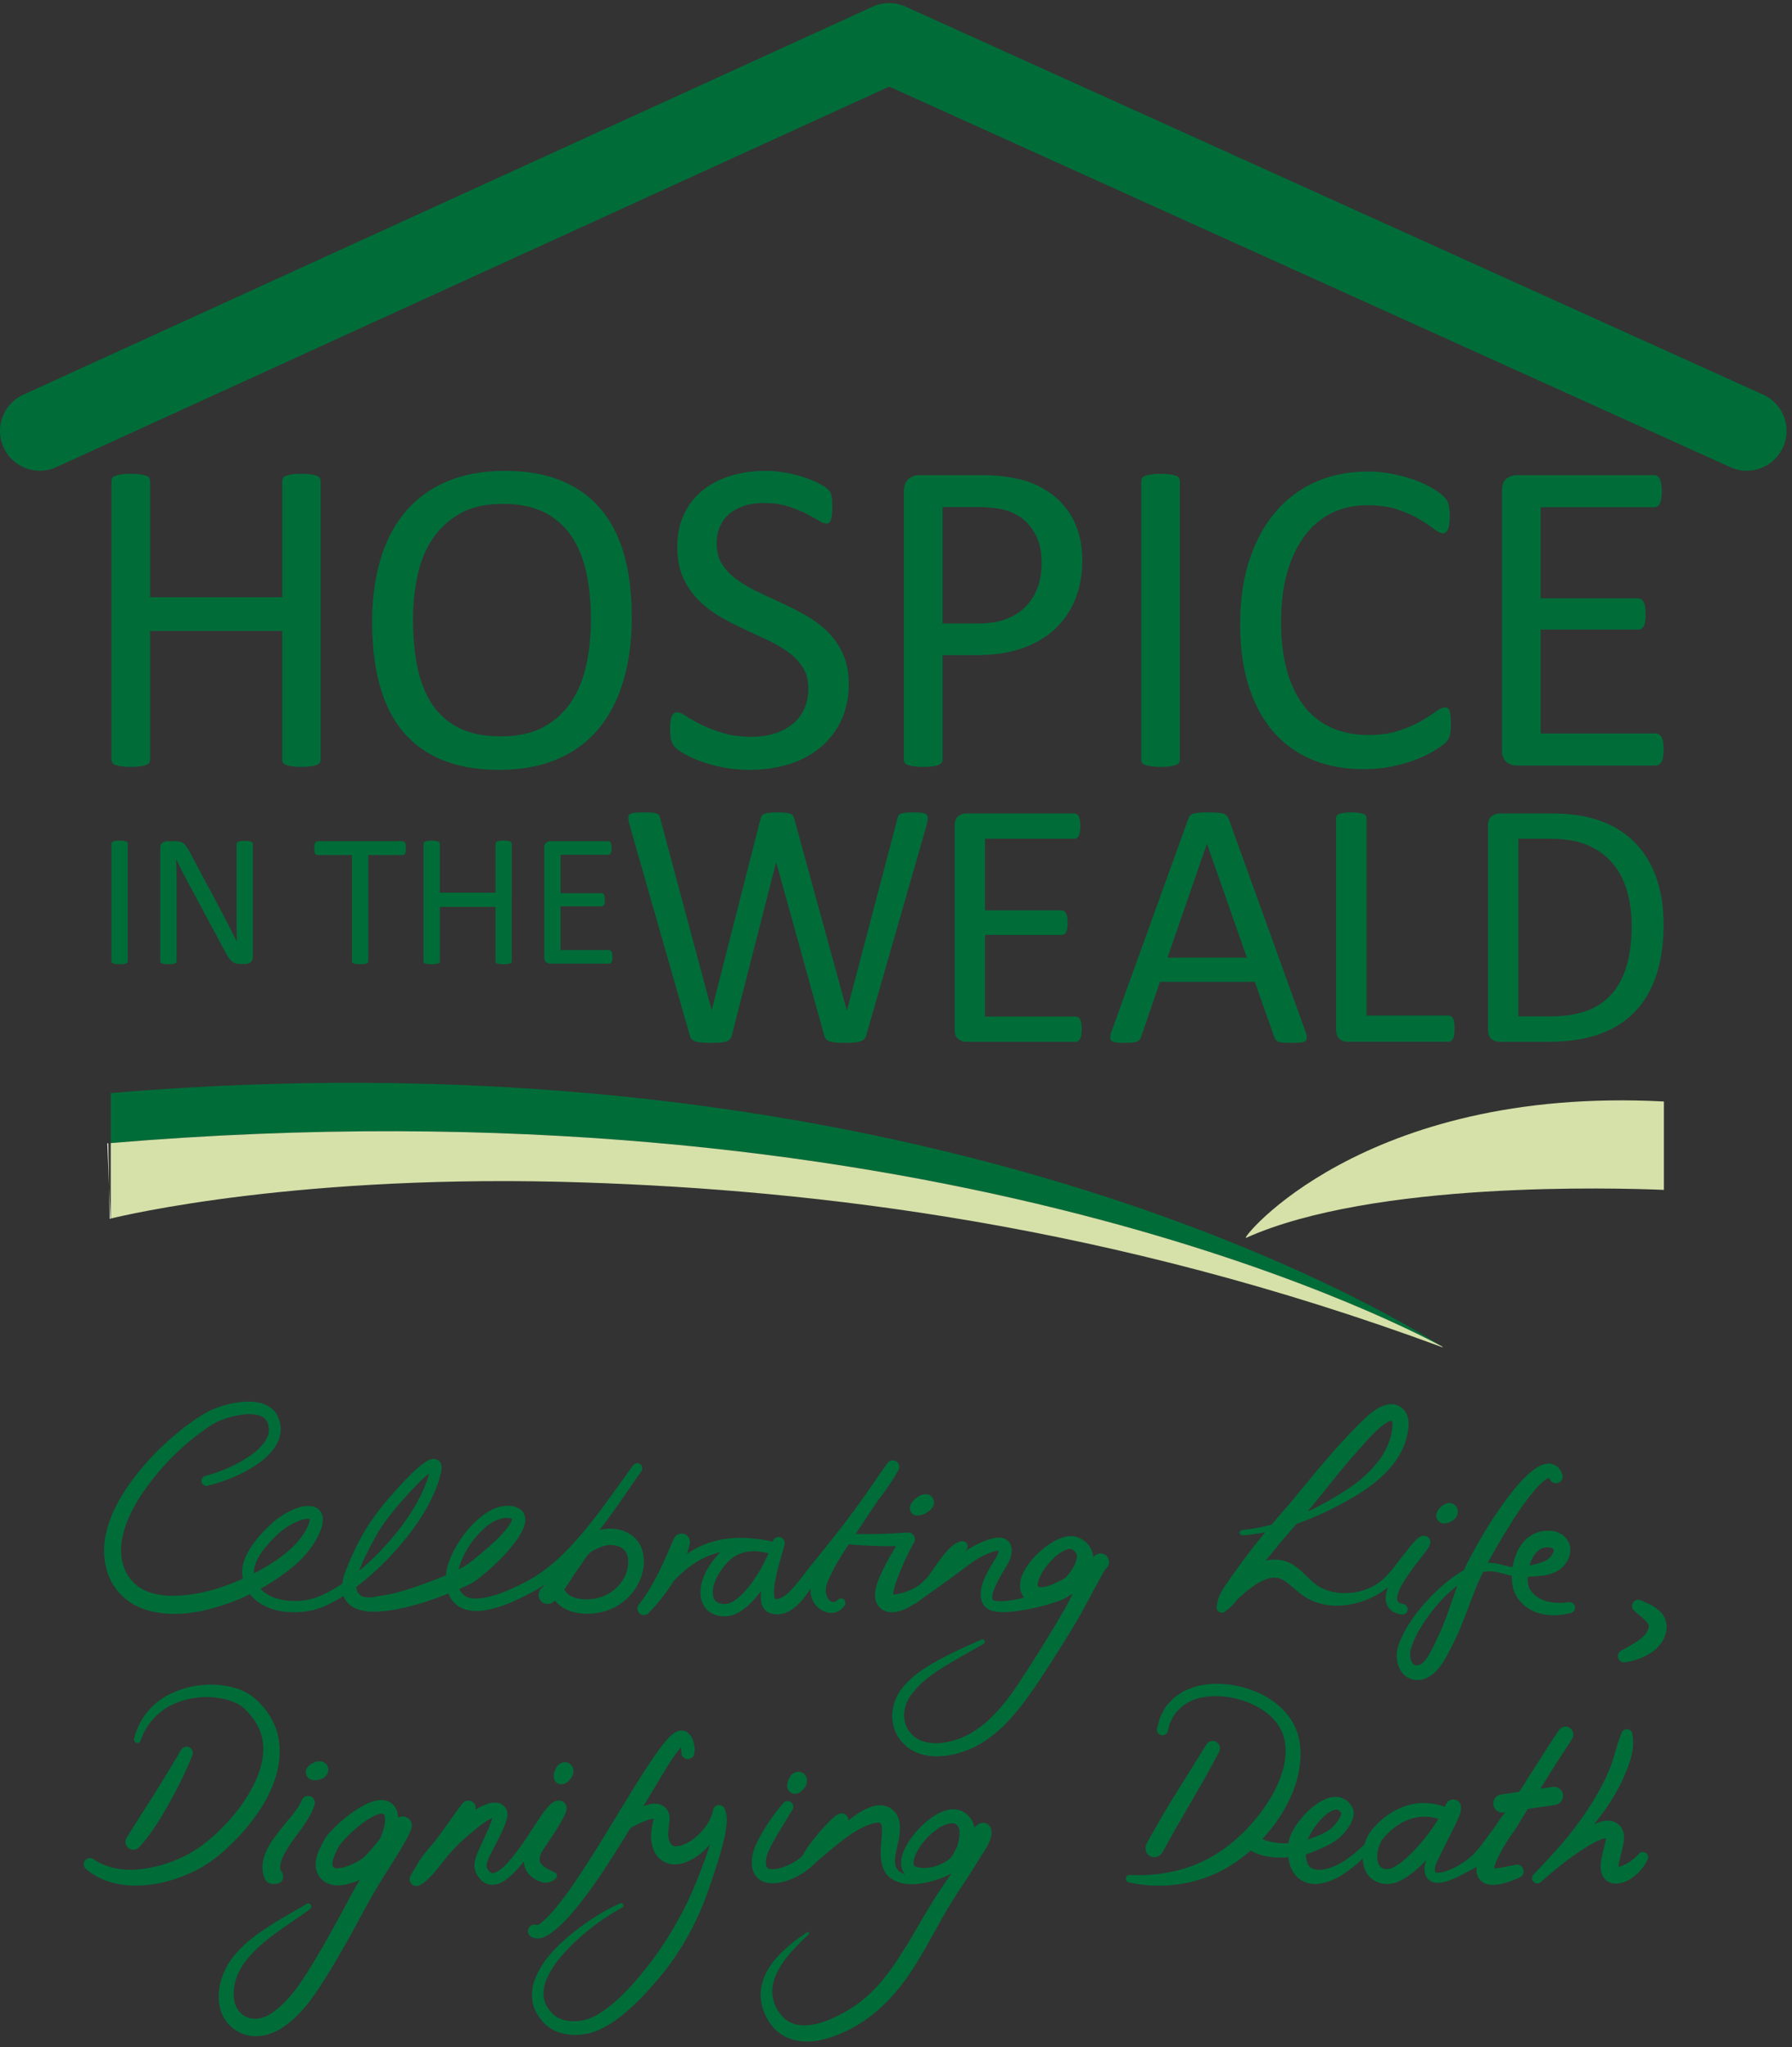 <svg xmlns="http://www.w3.org/2000/svg" xmlns:xlink="http://www.w3.org/1999/xlink" viewBox="0 0 183 209">
    <rect x="0" y="0" width="183" height="209" fill="#333333" stroke="none"/>
    <g transform="translate(-850 -140)">
        <path fill="#006d39" id="kgsea" d="M870.965 290.685c1.677-.448 3.37-1.186 4.758-2.194.684-.507 1.296-1.12 1.582-1.8.316-.64.125-1.478-.273-1.874-.451-.402-1.298-.498-2.117-.414a9.085 9.085 0 0 0-2.457.64c-.742.304-1.465.836-2.177 1.357a26.71 26.71 0 0 0-2.034 1.72 25.87 25.87 0 0 0-3.492 4.011c-1 1.443-1.842 3.011-2.215 4.63-.38 1.607-.17 3.26.785 4.46.921 1.196 2.541 1.688 4.205 1.703 3.374-.001 6.85-1.31 9.848-3.091 1.477-.925 2.922-2.015 3.739-3.427.111-.182.217-.363.29-.542.098-.184.153-.353.191-.511.037-.093.018-.137.028-.194.019-.076-.008-.079 0-.084.02-.037-.006.04.035.012-.036.016-.001-.015-.068-.016-.203-.04-.622.019-.99.166a5.96 5.96 0 0 0-1.112.543c-.365.212-.69.474-1.006.745-.33.301-.642.612-.938.933-.585.642-1.111 1.34-1.413 2.077-.148.366-.23.738-.212 1.086.013.167.047.344.11.533.037.19.131.354.21.524.331.676 1.002 1.14 1.753 1.43 1.535.533 3.407.453 4.91-.263 1.58-.727 3.037-1.807 4.376-2.99a27.626 27.626 0 0 0 3.648-3.941c1.082-1.422 2.018-2.968 2.62-4.602.174-.4.25-.831.366-1.231.02-.09.028-.17.03-.222.016-.039-.072-.01.175.195.263.095.201.027.172.061a1.432 1.432 0 0 0-.205.114c-.648.448-1.302 1.122-1.914 1.761-1.229 1.317-2.422 2.69-3.396 4.165-1.499 2.642-4.554 7.89-.02 6.782 1.686-.21 3.394-.814 5.064-1.422a37.775 37.775 0 0 0 2.471-1.028c.383-.176.845-.4 1.107-.556a12.83 12.83 0 0 0 1.022-.744c1.332-1.108 2.817-2.297 3.67-3.61.092-.156.158-.31.189-.414.011-.111.022-.053.039-.058-.001-.018-.117-.086-.281-.115-.161-.01-.329-.04-.504-.016-.706.08-1.47.499-2.094 1.069-1.254 1.133-2.27 2.718-2.644 4.319-.084.405-.11.752-.037 1.159.02.199.039.4.117.558.059.172.105.352.218.467.337.54 1.033.733 1.854.64 1.634-.162 3.306-.94 4.889-1.764 1.532-.819 2.91-1.961 4.148-3.25 2.493-2.58 4.509-5.63 6.687-8.584a.512.512 0 0 1 .83.599c-2.088 2.976-4.077 6.1-6.662 8.806-1.282 1.356-2.735 2.597-4.427 3.52-1.64.855-3.339 1.725-5.364 1.946-.254.021-.524.003-.784.002-.271-.045-.546-.077-.816-.168-.267-.125-.555-.2-.78-.418l-.346-.294c-.09-.117-.17-.241-.252-.364-.188-.244-.263-.508-.347-.772-.105-.265-.128-.522-.15-.778-.082-.498-.036-1.076.082-1.562.237-.992.686-1.853 1.198-2.666.518-.809 1.115-1.568 1.843-2.225.732-.634 1.568-1.262 2.686-1.45.568-.033 1.117-.135 1.826.394.368.302.475.864.418 1.2a3.045 3.045 0 0 1-.271.873c-.482.967-1.107 1.68-1.74 2.397a20.566 20.566 0 0 1-2.051 1.959c-.371.308-.716.599-1.168.906-.526.31-.9.461-1.348.667-.862.38-1.729.723-2.61 1.04-1.765.624-3.575 1.136-5.532 1.313-.49.042-1.001.036-1.53-.024-.52-.07-1.11-.217-1.64-.637-.551-.42-.815-1.17-.795-1.743a4.66 4.66 0 0 1 .299-1.577c.686-1.783 1.473-3.449 2.526-5.043 1.055-1.574 2.281-2.962 3.552-4.31.659-.67 1.277-1.332 2.137-1.925.115-.074.239-.146.397-.213.177-.038.356-.201.834.003.096.06.188.146.257.237.044.073.08.15.107.23.041.14.044.24.05.34a2.41 2.41 0 0 1-.054.458c-.136.478-.232.953-.42 1.395-.677 1.795-1.675 3.405-2.812 4.884a30.681 30.681 0 0 1-3.805 4.087c-1.392 1.24-2.893 2.38-4.636 3.197-.878.435-1.879.66-2.848.712-.975.05-1.975-.032-2.932-.385-.94-.348-1.893-.983-2.391-1.963-.12-.243-.245-.483-.304-.743a3.233 3.233 0 0 1-.162-.808c-.032-.57.096-1.11.285-1.59.39-.964.994-1.743 1.63-2.454.321-.354.658-.687.998-1.01a8.15 8.15 0 0 1 1.174-.912c.413-.273.858-.5 1.334-.686.479-.178.984-.348 1.69-.252.163.01.391.13.569.22.167.157.389.349.434.554.084.21.132.427.113.583-.003.17-.004.36-.047.484-.063.29-.145.555-.251.782a5.13 5.13 0 0 1-.328.682c-.974 1.81-2.53 3.043-4.082 4.109-1.585 1.049-3.28 1.923-5.081 2.542-1.798.61-3.69 1.084-5.684 1.024-.99-.027-2.01-.179-2.991-.558a5.914 5.914 0 0 1-2.565-1.879c-1.35-1.706-1.555-4.047-1.06-5.96.472-1.952 1.463-3.637 2.573-5.167a27.38 27.38 0 0 1 3.802-4.163c.705-.619 1.427-1.22 2.195-1.77.773-.534 1.547-1.09 2.507-1.467a10.434 10.434 0 0 1 2.85-.679c.967-.055 2.117-.039 3.077.797.457.44.67 1.04.753 1.58.052.276.012.571.005.853-.076.267-.117.56-.24.8-.456 1.006-1.23 1.692-2.008 2.257-1.599 1.103-3.337 1.814-5.194 2.278a.512.512 0 0 1-.256-.991z"/>
        <path fill="#006d39" id="kgseb" d="M976.853 296.202c4.043-.38 7.84-2.197 11.162-4.44 1.617-1.155 3.06-2.616 3.746-4.323.183-.42.298-.858.378-1.297.072-.44.093-.935.007-1.036-.024-.056-.08-.082-.04-.056.029.004-.055-.005-.197.048-.293.11-.677.383-1.023.683-.718.614-1.343 1.358-2.057 2.145a57.607 57.607 0 0 0-1.978 2.301c-1.287 1.576-2.546 3.206-3.923 4.77a86.16 86.16 0 0 0-3.935 4.676c-.623.8-1.23 1.612-1.816 2.438-.609.813-1.046 1.722-1.985 2.328l-.888-.612c.758-1.233 1.637-2.434 2.873-3.4.614-.483 1.339-.906 2.216-1.108.857-.223 1.976-.037 2.704.472.748.48 1.226 1.044 1.707 1.481.472.454.908.769 1.487 1.002 1.128.456 2.512.498 3.777.133.629-.191 1.246-.458 1.767-.848.512-.375.979-.881 1.416-1.426l1.302-1.668c.22-.282.44-.565.68-.847.123-.14.249-.279.398-.424.074-.07.16-.147.272-.228.069-.044.136-.092.28-.14.081-.022.202-.055.367-.02a.72.72 0 0 1 .283.134c.08.064.15.16.188.256.032.083.035.122.044.188-.01.374-.079.355-.104.454l-.091.162-.168.251-.324.445-.652.836a23.338 23.338 0 0 0-1.209 1.677c-.358.563-.695 1.17-.812 1.71-.054.272-.039.467.031.564.062.108.279.227.56.283l.011.002a.539.539 0 0 1-.195 1.061c-.402-.069-.905-.2-1.281-.666-.368-.481-.365-1.06-.28-1.47.182-.85.568-1.494.95-2.128.39-.625.818-1.21 1.25-1.78l.647-.843.314-.404.133-.187.041-.067c.013.02-.012-.08-.022.205a.524.524 0 0 0 .039.155.545.545 0 0 0 .168.23c.079.063.14.09.222.108.124.026.197.003.239-.008.058-.02.05-.022.044-.019a1.184 1.184 0 0 0-.138.11 5.969 5.969 0 0 0-.339.338l-.702.763-1.412 1.597c-.49.518-.953 1.098-1.591 1.555a8.204 8.204 0 0 1-2.001 1.066c-1.411.513-2.995.754-4.57.329a5.717 5.717 0 0 1-2.155-1.117c-.6-.472-1.086-.968-1.545-1.236-.457-.277-.836-.352-1.36-.25-.516.077-1.058.362-1.589.699-1.055.707-2.044 1.676-3.013 2.675a.531.531 0 0 1-.91-.428l.021-.183c.14-1.142.843-1.943 1.416-2.81a68.673 68.673 0 0 1 1.845-2.518c1.254-1.644 2.616-3.261 3.962-4.786 2.61-3.1 5.127-6.382 8.276-9.304.44-.354.893-.71 1.566-.96.336-.11.79-.218 1.31-.044.53.193.854.574 1.033.987.32.87.116 1.444.039 2.002-.129.565-.3 1.121-.559 1.63-1.026 2.07-2.805 3.439-4.569 4.556-3.576 2.143-7.507 3.798-11.694 4.126a.277.277 0 0 1-.297-.253.278.278 0 0 1 .253-.297z"/>
        <path fill="#006d39" id="kgsec" d="M920.433 297.632c-.653 2.683-2.3 5.04-4.15 7.007l-.05.052a.659.659 0 0 1-.986-.873c.821-.99 1.578-2.055 2.472-3.039.89-.98 1.914-1.89 3.112-2.562a9.37 9.37 0 0 1 3.911-1.175c1.362-.107 2.709.054 4.012.325l-.294 1.205c-.792-.21-1.598-.271-2.338-.12-.735.163-1.391.56-1.918 1.146-.517.578-1.01 1.326-1.247 2.024-.257.71-.226 1.51.139 1.854.181.17.459.267.801.28.36.024.596-.057.935-.238.635-.366 1.224-.987 1.734-1.645 1.007-1.331 1.867-2.9 2.33-4.46l.01-.036a.625.625 0 0 1 1.205.343c-.3 1.101-.607 2.079-.833 3.117-.106.51-.221 1.022-.238 1.517-.003.245.007.487.045.688.023.196.147.35.09.247-.02-.02-.045-.048-.082-.059.025 0 .068.004.098.009.067.019.132-.004.198.006.135-.019.28-.069.45-.15.338-.163.697-.483 1.025-.839.659-.708 1.299-1.634 1.995-2.472 1.361-1.702 2.734-3.373 4.01-5.105 1.306-1.714 2.467-3.502 3.708-5.222l.056-.078a.662.662 0 1 1 1.074.775l-.006.01c-.477.637-.881 1.28-1.302 1.923l-1.282 1.902-2.53 3.806a37.096 37.096 0 0 0-1.187 1.903l-.244.463-.263.526c-.169.334-.32.651-.426.952-.21.616-.171 1.057.031 1.482.253.418.636.626 1.056.211l.012-.012a.454.454 0 0 1 .706.56c-.246.402-.764.797-1.373.786-.597.002-1.106-.29-1.478-.67a2.34 2.34 0 0 1-.638-1.438c-.045-.533.084-1.012.227-1.433.151-.42.34-.79.517-1.136l.256-.498.294-.547c.406-.695.83-1.333 1.26-1.977.857-1.28 1.756-2.52 2.644-3.766l1.333-1.864c.447-.616.914-1.23 1.263-1.88l1.124.707c-1.064 1.932-2.51 3.591-3.874 5.268-1.394 1.658-2.757 3.327-3.965 5.095-.617.873-1.108 1.798-1.856 2.729-.386.446-.811.897-1.43 1.242a2.648 2.648 0 0 1-1.086.318c-.201-.006-.413.008-.606-.058l-.295-.086a1.302 1.302 0 0 1-.424-.27c-.454-.484-.433-.903-.468-1.233-.011-.337.023-.637.066-.928.081-.58.167-1.132.29-1.675.234-1.071.57-2.157.838-3.137l1.215.308c-.55 1.833-1.434 3.413-2.55 4.904-.575.73-1.209 1.442-2.109 1.969a3.28 3.28 0 0 1-.755.315c-.28.086-.591.09-.845.084-.534-.017-1.16-.186-1.625-.635-.458-.455-.65-1.068-.68-1.61a4.08 4.08 0 0 1 .23-1.542c.35-.97.865-1.726 1.516-2.468.652-.732 1.572-1.306 2.57-1.518.999-.203 2.002-.105 2.918.136a.621.621 0 0 1-.284 1.208l-.01-.003c-1.21-.252-2.437-.396-3.64-.304a8.12 8.12 0 0 0-3.41 1.018c-1.047.585-1.971 1.398-2.807 2.314a23.393 23.393 0 0 0-2.314 2.998l-1.036-.821c.787-1.009 1.422-2.116 1.99-3.24.563-1.13 1.038-2.286 1.55-3.45l.004-.007a.855.855 0 0 1 1.614.547z"/>
        <path fill="#006d39" id="kgsed" d="M1008.256 290.99c-.045-.093-.1-.152-.108-.141-.012.011.052.031.026.037-.048.003-.296.122-.502.293-.437.349-.865.84-1.265 1.338-.815 1.003-1.555 2.11-2.257 3.238-1.394 2.265-2.775 4.573-3.683 7.008-.49 1.232-.935 2.524-1.494 3.808-.274.643-.61 1.285-.905 1.87-.311.621-.656 1.265-1.154 1.875a3.83 3.83 0 0 1-.951.85 2.34 2.34 0 0 1-1.435.342c-.54-.036-1.07-.374-1.361-.774-.307-.402-.44-.84-.5-1.266a3.27 3.27 0 0 1 .083-1.277c.12-.377.243-.716.402-1.044.305-.66.67-1.27 1.074-1.846.798-1.158 1.737-2.192 2.765-3.133 1.03-.934 2.151-1.808 3.525-2.322a4.165 4.165 0 0 1 2.213-.235c.733.13 1.363.37 1.979.42.633.072 1.144-.107 1.86-.284.652-.157 1.26-.336 1.601-.637.328-.237.564-.808.488-.884-.013-.051-.047-.116-.161-.176a.566.566 0 0 0-.197-.06c-.117.003-.243-.025-.354-.01-.887-.001-1.556.937-1.797 2.084a5.604 5.604 0 0 0-.126.866c-.024.294-.013.6.024.797.088.45.376.9.798 1.21.832.678 2.12.802 3.36.641h.009a.558.558 0 0 1 .213 1.093 6.67 6.67 0 0 1-2.208.217c-.76-.057-1.559-.268-2.24-.749-.683-.46-1.247-1.181-1.468-2.05a4.624 4.624 0 0 1-.113-1.221c.006-.384.044-.768.119-1.148.17-.754.435-1.52.986-2.195.518-.685 1.428-1.198 2.337-1.237.226-.023.44.006.66.014.256.028.525.103.77.229.488.237.95.734 1.06 1.357.117.614-.097 1.185-.331 1.554a2.91 2.91 0 0 1-.985.962c-.809.443-1.585.466-2.256.527l-1.048.078a6.692 6.692 0 0 1-1.124-.09c-.73-.133-1.376-.389-1.984-.466a3.301 3.301 0 0 0-1.77.239c-2.322 1.001-4.235 3.088-5.62 5.258-.348.549-.652 1.123-.887 1.704a6.47 6.47 0 0 0-.287.863c-.05.236-.052.497-.005.738.044.24.14.464.26.593.122.128.217.179.36.18a.84.84 0 0 0 .495-.162c.172-.118.354-.309.52-.535.335-.46.618-1.026.9-1.62.295-.633.573-1.198.813-1.809.491-1.213.894-2.495 1.368-3.793.462-1.302 1.104-2.602 1.762-3.793.668-1.205 1.355-2.395 2.125-3.54.772-1.143 1.577-2.266 2.51-3.333.48-.526.977-1.04 1.629-1.499.341-.214.695-.47 1.33-.516.314-.022.72.116.965.349.252.23.366.477.452.695a.681.681 0 0 1-1.245.556z"/>
        <path fill="#006d39" id="kgsee" d="M935.94 296.45c1.04.184 2.21.182 3.34.168 1.14-.02 2.29-.076 3.424-.157a.68.68 0 0 1 .642 1.006l-.017.031a26.523 26.523 0 0 0-1.733 3.79 9.462 9.462 0 0 0-.289.932c-.082.276-.129.62-.109.672-.007-.03.001-.037-.056-.096-.055-.051-.091-.033-.033-.024.115.025.4.007.685-.054a6.306 6.306 0 0 0 1.799-.71c.282-.172.555-.368.775-.573.193-.17.392-.458.599-.742.41-.575.807-1.185 1.266-1.769.23-.294.468-.586.755-.865.298-.266.606-.572 1.186-.702a.526.526 0 0 1 .55.81l-.014.02c-1.46 2.14-3.46 3.658-5.093 5.414l-.712-.799c1.549-1.217 3.071-2.469 4.65-3.648.409-.307.744-.579 1.213-.913.458-.296.907-.535 1.389-.754.489-.211.973-.417 1.617-.491.303-.013.794-.065 1.254.412.389.518.292.968.251 1.267-.03.16-.07.305-.116.442a2.417 2.417 0 0 1-.199.45c-.13.243-.257.45-.385.66-.252.418-.493.826-.697 1.237-.2.412-.385.82-.495 1.19-.123.357-.06.709.08.72.247.116.74.123 1.18.084.454-.041.92-.118 1.383-.221.924-.22 1.845-.512 2.73-.855.434-.17.892-.362 1.233-.562.09-.058.091-.062.185-.136l.24-.212c.16-.15.316-.31.465-.476.594-.637 1.071-1.492 1.09-2 .018-.229-.016-.42-.281-.67-.175-.14-.183-.163-.322-.19a1.084 1.084 0 0 0-.472.076c-.735.263-1.443.935-1.983 1.626-.274.35-.512.727-.693 1.1-.172.364-.29.771-.257.943.02.096-.003.027.025.067.037.03.065.058.172.08.21.047.612-.017.998-.148 1.61-.583 3.215-1.78 4.608-3.02l1.13 1.32c.095-.09-.01.014-.041.074l-.157.248-.321.571-.664 1.223-1.323 2.444c-.949 1.652-1.92 3.183-2.917 4.765-1.007 1.566-2.006 3.12-3.167 4.629-1.165 1.491-2.523 2.936-4.252 3.93-.856.5-1.805.864-2.78 1.069-.976.2-2.017.263-3.051-.006-1.036-.25-2.012-.948-2.56-1.896-.56-.955-.672-2.11-.405-3.136.128-.515.35-1.004.648-1.441.301-.423.615-.79.98-1.127.713-.68 1.519-1.218 2.332-1.693 1.637-.942 3.321-1.7 5.017-2.444.12-.053.26.001.313.122a.24.24 0 0 1-.098.302c-1.595.936-3.235 1.8-4.745 2.797-.75.503-1.456 1.051-2.042 1.686-.593.651-1.092 1.31-1.25 2.08-.18.766-.07 1.579.322 2.217a2.842 2.842 0 0 0 1.808 1.266c1.548.343 3.354-.157 4.788-1.023 2.958-1.814 4.778-5.14 6.77-8.198.955-1.552 1.944-3.153 2.82-4.713l1.29-2.443.645-1.219.352-.64a6 6 0 0 1 .209-.338c.098-.13.124-.22.395-.464a.867.867 0 1 1 1.156 1.294l-.028.025c-1.534 1.367-3.11 2.639-5.204 3.44-.54.173-1.13.35-1.902.228a2.072 2.072 0 0 1-1.124-.575c-.328-.304-.546-.86-.544-1.255-.004-.822.286-1.358.573-1.856a7.584 7.584 0 0 1 1.02-1.298c.77-.76 1.593-1.436 2.723-1.847.29-.087.61-.161.978-.143.357-.009.808.192 1.036.333.548.298 1.117 1.016 1.131 1.792.032.755-.257 1.337-.544 1.828a7.59 7.59 0 0 1-1.018 1.307c-.187.195-.38.38-.585.56l-.324.267a2.606 2.606 0 0 1-.43.27c-.534.252-1.006.398-1.501.551-.979.294-1.963.517-2.973.673a13.04 13.04 0 0 1-1.542.167c-.534.001-1.067.033-1.723-.262-.822-.434-.868-1.312-.818-1.872.06-.602.266-1.11.497-1.582.23-.472.488-.914.742-1.342l.364-.612c.06-.11.085-.147.107-.22.034-.097.06-.187.076-.271.051-.173-.018-.267.056-.149.118.097.054.013-.118.04-.34.035-.785.196-1.195.38a9.468 9.468 0 0 0-1.206.652l-1.154.851c-1.568 1.192-3.192 2.31-4.788 3.465l-.014.01a.537.537 0 0 1-.699-.81c1.744-1.782 3.67-3.327 4.974-5.27l.537.829c-.128.022-.393.198-.609.415a7.44 7.44 0 0 0-.648.75c-.41.55-.794 1.137-1.183 1.747-.199.3-.381.622-.701.953-.291.295-.587.534-.89.772-.61.464-1.216.93-1.989 1.261-.389.164-.815.314-1.414.278-.296-.027-.689-.124-1.01-.419a1.69 1.69 0 0 1-.533-1.03c-.06-.662.081-1.028.184-1.435.124-.388.276-.739.432-1.083.642-1.363 1.395-2.586 2.161-3.834l.626 1.036a64.282 64.282 0 0 1-3.503-.006c-1.176-.052-2.329-.075-3.56-.329a.535.535 0 0 1 .2-1.05z"/>
        <path fill="#006d39" id="kgsef" d="M905.271 302.172c.678-.652 1.184-1.395 1.77-2.28.15-.217.303-.44.468-.66l.439-.6c.29-.392.567-.88 1.093-1.352.529-.46 1.097-.69 1.603-.886.54-.214 1.207-.36 1.835-.324.635.03 1.294.184 1.874.569.581.368 1.052.977 1.24 1.639.358 1.312.073 2.532-.51 3.59a5.733 5.733 0 0 1-2.583 2.352c-1.101.494-2.257.623-3.423.465-.582-.09-1.186-.273-1.732-.651a2.82 2.82 0 0 1-1.14-1.636l-.01-.035a.697.697 0 0 1 1.357-.316v.001c.322 1.393 2.84 1.532 4.31.805.78-.372 1.45-1 1.858-1.75.41-.718.544-1.668.335-2.335-.19-.638-.842-1.01-1.628-1.027-.399-.01-.754.07-1.162.238-.443.178-.831.37-1.069.596-.241.215-.495.623-.793 1.064l-.454.65-.41.602c-.527.83-1.162 1.807-1.955 2.593l-.016.016a.928.928 0 0 1-1.306-1.318z"/>
        <path fill="#006d39" id="kgseg" d="M863.701 317.488c.447-1.921 1.833-3.66 3.651-4.526a9.452 9.452 0 0 1 5.86-.818c.987.186 2.044.553 2.867 1.315a7.363 7.363 0 0 1 1.873 2.476c.93 1.96.692 4.253-.02 6.111-.708 1.902-1.862 3.536-3.145 5.005-1.31 1.446-2.734 2.807-4.544 3.78-1.777.916-3.693 1.537-5.708 1.652-1.983.138-4.186-.298-5.775-1.696a.629.629 0 0 1 .773-.987l.007.005c1.379.968 3.138 1.22 4.858 1.024a13.633 13.633 0 0 0 4.97-1.607c1.482-.838 2.853-2.06 4.045-3.39 1.197-1.33 2.195-2.838 2.865-4.428.657-1.585.865-3.333.213-4.827-.312-.748-.812-1.426-1.423-2.025-.53-.555-1.3-.882-2.133-1.084-1.668-.387-3.526-.235-5.117.47-1.595.698-2.895 2.03-3.44 3.743a.351.351 0 0 1-.679-.186z"/>
        <path fill="#006d39" id="kgseh" d="M862.941 327.599l.872-1.386 1.95-3.052c1.4-2.244 2.742-4.526 2.742-4.526a.634.634 0 0 1 .87-.226c.27.159.379.49.27.775 0 0-.243.638-.661 1.566a47.047 47.047 0 0 1-1.692 3.318c-.655 1.185-1.369 2.342-1.982 3.167a13.82 13.82 0 0 1-.773.985l-.307.345a.807.807 0 0 1-1.289-.966z"/>
        <path fill="#006d39" id="kgsei" d="M882.095 324.33c-.258.833-.692 1.447-1.095 2.053-.407.602-.843 1.15-1.226 1.708-.387.552-.733 1.116-.958 1.647-.228.543-.262.993-.108 1.328l-.793-.547c.004-.008-.069-.018-.069.009.004.03.098.052.262.099l.059.016c.494.141.798.622.733 1.116-.023.178-.12.33-.329.451-.21.12-.514.15-.74.13l-.042-.004a.908.908 0 0 1-.751-.542c-.424-.979-.196-2.034.136-2.76.337-.76.793-1.366 1.233-1.947.449-.575.898-1.119 1.332-1.643.426-.524.828-1.066 1.05-1.56l.018-.041a.69.69 0 1 1 1.288.488z"/>
        <path fill="#006d39" id="kgsej" d="M898.416 325.062c-.93 1.048-1.795 2.27-2.725 3.437-.23.292-.48.6-.73.88-.236.268-.462.54-.674.816-.392.557-.88 1.122-.87 1.752l-1.309-.765.001-.002c.387-.654.878-1.285 1.404-1.894.516-.609 1.063-1.25 1.667-1.84a20.08 20.08 0 0 1 1.892-1.638l.995-.729c.362-.252.73-.478 1.144-.68.436-.172.824-.44 1.65-.331.208.042.46.163.636.35.09.095.155.19.211.295.1.202.112.364.114.461-.006.41-.091.6-.158.832-.3.848-.677 1.555-1.048 2.28l-.544 1.064c-.17.34-.313.671-.362.95-.148.417.38 1.025.647.93.442-.038 1.09-.597 1.568-1.147.506-.566.973-1.2 1.428-1.843.46-.642.88-1.318 1.326-1.992.468-.68.836-1.338 1.554-2.05.11-.092.218-.19.439-.288a.965.965 0 0 1 .492-.076c.072.019.048-.018.27.079a.757.757 0 0 1 .342.342.88.88 0 0 1 .084.315 1.39 1.39 0 0 1-.005.148c-.046.3-.103.38-.152.508l-.151.315c-.204.39-.415.74-.63 1.09-.426.696-.887 1.361-1.33 2.025l-.313.477-.023.037c-.01.026.051-.115.024-.048l-.044.124-.07.234c-.083.307-.074.526-.01.652.048.132.204.295.455.466.055.035.155.095.173.113-.008.006-.005.015.005.024.024.027.062.034.1.052l.788.392a.357.357 0 0 1 .111.553 1.447 1.447 0 0 1-1.575.391l-.365-.153c-.438-.218-.941-.594-1.197-1.214-.254-.62-.163-1.248-.028-1.703.033-.12.072-.229.11-.339l.06-.158c-.011.02.073-.166.088-.182l.057-.091.358-.519 1.364-1.951c.22-.324.437-.65.62-.963l.118-.22c.034-.052.058-.16.043-.058a.599.599 0 0 0 .067.315.691.691 0 0 0 .292.292c.202.077.152.046.2.06.129.009.175-.016.199-.024.036-.02-.016.004-.06.04-.45.39-.946 1.101-1.402 1.723l-1.406 1.96c-.477.657-.971 1.311-1.54 1.932-.283.312-.59.61-.942.894-.355.272-.756.564-1.359.65a1.594 1.594 0 0 1-.927-.162 1.993 1.993 0 0 1-.651-.56 3.073 3.073 0 0 1-.21-.314 1.674 1.674 0 0 1-.18-.42 2.05 2.05 0 0 1-.04-.854c.084-.515.272-.923.446-1.304l.499-1.1c.329-.713.665-1.447.864-2.122.048-.15.077-.352.067-.343 0 0-.009.06.05.17.007.018.015.03.034.053.038.043.102.07.115.074.018-.01-.368.085-.64.254a6.826 6.826 0 0 0-.889.595l-.907.738a20.24 20.24 0 0 0-1.688 1.562c-.525.546-1 1.142-1.498 1.77-.49.63-.992 1.256-1.685 1.786l-.004.002-.345.209a.705.705 0 0 1-.964-.973c.478-.773.813-1.457 1.304-2.074.234-.308.478-.605.727-.891.238-.272.453-.537.675-.826l1.288-1.776c.43-.604.842-1.212 1.331-1.826a.758.758 0 0 1 1.184.943l-.023.029z"/>
        <path fill="#006d39" id="kgsek" d="M919.58 318.814a1.386 1.386 0 0 0-.097-.508.69.69 0 0 0-.107-.189c-.016-.017-.033-.024-.033-.024l.004.01.009.006a.403.403 0 0 0 .116.05c.378.041.287-.036.257.026-.054.051-.127.118-.204.208a9.77 9.77 0 0 0-.465.593c-.624.86-1.204 1.822-1.776 2.777l-3.465 5.79c-1.201 1.916-2.4 3.843-3.76 5.685-.684.919-1.394 1.826-2.195 2.687-.408.424-.835.837-1.32 1.219-.23.177-.478.376-.826.552-.317.167-.894.336-1.428.064a.67.67 0 0 1 .582-1.207c-.013-.015.02-.003.188-.099a4.07 4.07 0 0 0 .539-.438c.377-.342.736-.74 1.079-1.153a30.74 30.74 0 0 0 1.97-2.627 120.083 120.083 0 0 0 3.593-5.648c1.18-1.91 2.334-3.841 3.556-5.754.625-.95 1.248-1.898 1.985-2.831.187-.235.384-.465.624-.698.117-.115.255-.235.423-.356a1.92 1.92 0 0 1 .343-.187c.067-.03.183-.059.275-.076.134-.01.255-.021.413.027.075.022.156.055.217.087l.097.063c.067.044.117.092.17.14.1.097.176.197.24.296.124.197.198.387.25.572.098.378.14.716.07 1.16a.669.669 0 0 1-1.328-.138z"/>
        <path fill="#006d39" id="kgsel" d="M913.441 325.754c.56-.414 1.134-.8 1.782-1.129.33-.158.67-.307 1.085-.407a2.28 2.28 0 0 1 .725-.062c.265.005.668.139.941.43.288.295.383.668.4.951.018.287-.02.506-.044.684a7.669 7.669 0 0 0-.09.895c-.008.277.014.533.073.728.046.098.087.195.12.295.04.092.103.117.13.194.045.046.088.053.12.1.068-.01.083.049.166.05.139.027.348.022.58-.04.468-.114.996-.382 1.451-.746.92-.71 1.696-1.735 1.925-2.829l.016-.078a.626.626 0 0 1 1.2-.092c.264.705.19 1.251.153 1.785a13.48 13.48 0 0 1-.288 1.519 32.177 32.177 0 0 1-.841 2.866c-.592 1.84-1.252 3.771-2.147 5.55a27.489 27.489 0 0 1-3.218 5.062c-1.282 1.552-2.589 3.016-4.2 4.314-.823.635-1.656 1.198-2.712 1.609-1.056.367-2.171.458-3.28.206a4.04 4.04 0 0 1-1.573-.742 4.757 4.757 0 0 1-1.09-1.307c-.606-1.002-.607-2.288-.265-3.304.738-2.057 2.235-3.497 3.743-4.77 1.549-1.248 3.204-2.337 5.017-3.16a.243.243 0 1 1 .215.436l-.009.004c-1.692.895-3.257 2.067-4.668 3.355-1.365 1.303-2.714 2.777-3.221 4.466-.225.832-.18 1.67.267 2.344.204.328.519.678.809.896.302.222.677.364 1.076.445.797.167 1.705.076 2.477-.223.76-.314 1.562-.858 2.26-1.436 1.404-1.184 2.683-2.675 3.841-4.16a36.176 36.176 0 0 0 3.074-4.787c.919-1.68 1.648-3.405 2.333-5.25.339-.903.655-1.808.904-2.716.113-.455.204-.911.258-1.354.054-.428.031-.895-.079-1.102l1.216-.17c-.27 1.532-1.084 2.814-2.158 3.833-.539.512-1.168.955-1.963 1.245-.396.145-.86.226-1.38.167-.25-.01-.53-.14-.78-.243-.227-.151-.47-.333-.64-.532-.142-.207-.312-.433-.39-.65a12.11 12.11 0 0 1-.202-.647 4.17 4.17 0 0 1-.042-1.252 9.29 9.29 0 0 1 .185-1.075c.088-.316.02-.4.108-.263.171.097.042-.014-.205.04a3.852 3.852 0 0 0-.794.239c-.561.217-1.13.52-1.67.845l-.01.005a.621.621 0 0 1-.69-1.032z"/><path fill="#006d39" id="kgsem" d="M930.903 324.801l-1.52 2.499c-.46.827-1.015 1.718-1.132 2.448-.076.406-.029.782.072.896.059.117.326.214.72.186.777-.058 1.677-.45 2.39-.94.68-.499 1.4-1.25 2.06-1.942.643-.696 1.364-1.488 1.794-2.167.034-.052.014-.035.028-.045.007-.015-.009.027-.012.062.006.04-.029.013.03.27a.655.655 0 0 0 .572.427.496.496 0 0 0 .232-.034c.097-.046-.05.035-.11.096a8.222 8.222 0 0 0-.501.466c-.337.337-.665.695-.982 1.06-.614.716-1.288 1.527-1.626 2.241l-.926-.76c1.39-.995 2.813-2.337 4.324-3.463.775-.572 1.504-1.206 2.579-1.605.266-.099.582-.17.938-.185.356-.02.804.097 1.167.348.369.246.61.612.742.972.132.358.164.687.164.982-.02 1.159-.348 2.006-.465 2.825-.118.824-.037 1.406.658 1.776.703.357 1.605.395 2.443.17.84-.237 1.587-.752 2.181-1.332.304-.286.552-.614.724-.949.183-.338.323-.583.415-.991.091-.379.143-.794.12-1.138a1.188 1.188 0 0 0-.074-.37.967.967 0 0 0-.219-.308c-.24-.305-1.086-.14-1.777.312a6.92 6.92 0 0 0-1.839 1.755 5.426 5.426 0 0 0-.61 1.08c-.152.359-.214.751-.147.932-.06.268.988.432 1.728.277a4.506 4.506 0 0 0 2.146-1.052 4.04 4.04 0 0 0 .778-.925c.26-.39.523-.784.804-1.175a12.5 12.5 0 0 1 .446-.586c.176-.202.298-.383.636-.635.11-.046.175-.187.649-.178.094.004.26.062.374.145a.827.827 0 0 1 .231.257c.072.134.069.159.1.247.081.293.046.499.02.686-.072.35-.19.596-.307.84-.237.474-.51.882-.767 1.27-.214.32-.478.791-.724 1.169-1.004 1.598-2.067 3.096-2.966 4.673-1.823 3.146-3.435 6.675-6.332 9.401-1.456 1.358-3.11 2.43-5 3.109-.945.325-1.959.575-3.044.515-1.073-.044-2.235-.482-3.007-1.305a5.345 5.345 0 0 1-1.361-2.855c-.148-1.07.131-2.148.617-3.02.484-.883 1.152-1.601 1.85-2.244.7-.646 1.459-1.203 2.235-1.72a.134.134 0 0 1 .185.036.135.135 0 0 1-.019.17c-1.33 1.273-2.695 2.594-3.363 4.192-.344.784-.452 1.613-.282 2.38.156.763.605 1.527 1.16 2.011 1.093 1.024 2.855.824 4.426.206 1.575-.642 3.128-1.588 4.363-2.78 1.27-1.2 2.312-2.66 3.27-4.199.98-1.528 1.87-3.156 2.853-4.76.977-1.628 2.098-3.137 3.112-4.653.27-.395.464-.732.775-1.178.266-.379.516-.739.703-1.09.091-.17.168-.35.192-.456.007-.04.003-.073.015-.002.012.033-.003 0 .043.083.044.077.086.12.176.192.088.072.23.107.294.115.357.001.313-.075.33-.058-.041.02-.22.2-.345.348-.137.16-.275.334-.41.51-.27.356-.534.727-.792 1.106-.257.405-.634.85-1.027 1.18a5.826 5.826 0 0 1-2.812 1.328 4.808 4.808 0 0 1-1.603.005c-.248-.037-.586-.113-.894-.31a1.58 1.58 0 0 1-.681-.903c-.187-.727.017-1.288.208-1.778a6.62 6.62 0 0 1 .77-1.328c.596-.806 1.284-1.522 2.13-2.109.422-.294.887-.56 1.458-.713.544-.157 1.335-.15 1.933.303.292.213.508.485.664.755.192.361.24.675.273.968.053.582-.007 1.1-.114 1.626-.092.502-.33 1.124-.697 1.535a5.79 5.79 0 0 1-1.202 1.048c-.864.569-1.821.881-2.776 1.11-.95.22-1.998.335-3.026-.02-.517-.158-1.081-.543-1.378-1.108-.308-.556-.37-1.142-.391-1.663-.034-1.036.164-2.001.127-2.705-.025-.36-.105-.483-.143-.509.017-.03-.206-.12-.57-.04-.707.145-1.551.557-2.293 1.04-.755.49-1.463 1.073-2.179 1.652-.723.596-1.363 1.202-2.208 1.812a.62.62 0 0 1-.926-.76c.5-1.096 1.137-1.825 1.788-2.634.33-.392.671-.771 1.034-1.143a9.56 9.56 0 0 1 .585-.557c.131-.098.178-.179.501-.33a.857.857 0 0 1 .323-.051c.146.006.328.08.442.187.117.108.143.178.191.297.073.286.028.29.03.362a.697.697 0 0 1-.035.15c-.038.104-.095.24-.13.294-.628 1.01-1.277 1.683-1.964 2.462-.709.748-1.344 1.474-2.264 2.163-.928.619-1.902 1.088-3.116 1.203-.305.02-.636.01-.99-.093a1.833 1.833 0 0 1-.983-.671c-.487-.717-.412-1.425-.336-1.983.09-.597.346-1.157.572-1.607.234-.472.5-.911.77-1.344a20.051 20.051 0 0 1 1.805-2.46.581.581 0 0 1 .94.681z"/>
        <path fill="#006d39" id="kgsen" d="M888.315 328.522a5.425 5.425 0 0 0 .865-1.83c.183-.6.195-1.35.018-1.465-.072-.031-.112-.093-.366-.048a2.85 2.85 0 0 0-.786.294c-.557.294-1.107.7-1.626 1.137-.518.437-1.02.92-1.449 1.416-.11.125-.206.247-.289.363-.054.065-.054.092-.088.136-.028.043-.08.154-.116.224a8.149 8.149 0 0 0-.4.89c-.099.277-.148.543-.134.714.02.177.055.196.157.297.055.12.688.125 1.253-.084a6.346 6.346 0 0 0 1.662-.834c.386-.284.877-.89 1.312-1.41l1.333-1.669.346-.43c.139-.16.195-.257.457-.508.02-.017.025-.027.116-.092l.113-.068c-.065.052.178-.195.75-.048.487.239.471.39.57.596.08.176.02.539.024.477l-.041.15-.072.182a4.817 4.817 0 0 1-.128.285c-.084.186-.174.352-.263.522-.712 1.32-1.506 2.534-2.273 3.738a69.321 69.321 0 0 0-2.131 3.66c-1.34 2.506-2.767 5.083-4.333 7.513-.794 1.233-1.69 2.474-2.858 3.526-.583.513-1.218 1.003-2.03 1.352-.789.338-1.738.49-2.65.273-.896-.205-1.738-.773-2.241-1.548-.511-.763-.714-1.666-.675-2.503.039-1.64.766-3.2 1.792-4.329 1.007-1.167 2.23-2.027 3.453-2.812 1.226-.788 2.495-1.464 3.71-2.2a.313.313 0 0 1 .352.52c-2.314 1.715-4.897 3.126-6.542 5.285-.834 1.05-1.282 2.29-1.238 3.533.022 1.201.735 2.174 1.765 2.337.494.09 1.033.017 1.554-.223.51-.224 1.018-.634 1.508-1.065.966-.875 1.774-1.98 2.525-3.157 1.534-2.404 2.88-4.855 4.238-7.413.691-1.266 1.397-2.544 2.2-3.776.79-1.207 1.578-2.39 2.242-3.59.078-.147.161-.296.226-.436.036-.072.069-.142.094-.205.009-.019.04-.095.03-.066a.47.47 0 0 0-.021.086c.009-.073-.055.278.026.443.099.194.083.333.554.576.56.146.792-.1.72-.04a.795.795 0 0 0 .083-.049l.066-.05-.258.295-.333.406-1.37 1.677c-.5.563-.893 1.114-1.655 1.699a8.06 8.06 0 0 1-2.18 1.068c-.395.121-.81.22-1.288.238-.456.019-1.084-.067-1.59-.486-.457-.345-.781-1.022-.767-1.567-.01-.549.129-.99.28-1.383a9.73 9.73 0 0 1 .517-1.056l.14-.249c.066-.104.148-.24.21-.31a5.99 5.99 0 0 1 .398-.465 14.73 14.73 0 0 1 1.68-1.533c.597-.463 1.222-.897 1.947-1.248a4.19 4.19 0 0 1 1.241-.392c.457-.089 1.181.065 1.59.567.4.505.424 1.055.402 1.478-.028.439-.12.83-.234 1.203-.23.745-.52 1.43-.742 2.156l-.004.01a.767.767 0 1 1-1.348-.685z"/>
        <path fill="#006d39" id="kgseo" d="M966.988 328.79c-.023-.307.086-.543.212-.77l.38-.68.772-1.35c.523-.896 1.049-1.789 1.595-2.664l3.251-5.226a.749.749 0 0 1 1.029-.247.756.756 0 0 1 .272.982c-.955 1.838-1.989 3.636-3.024 5.408l-1.537 2.655-.745 1.338-.364.672c-.119.226-.255.442-.524.587l-.01.006a.888.888 0 0 1-1.307-.712z"/>
        <path fill="#006d39" id="kgsep" d="M968.16 316.421c.148-.465.236-.955.451-1.398.259-.424.453-.9.837-1.232.175-.178.34-.37.528-.531l.619-.41c.4-.306.886-.404 1.328-.61 1.862-.548 3.806-.38 5.585.198 1.765.59 3.483 1.655 4.503 3.407 1.033 1.811.934 3.89.465 5.705-.23.924-.593 1.8-1.027 2.627-.432.828-.919 1.626-1.5 2.349-1.137 1.46-2.478 2.766-4.057 3.786-3.147 2.06-7.117 2.669-10.634 1.857a.377.377 0 0 1 .103-.742c1.726.075 3.43-.082 5.05-.506a14.292 14.292 0 0 0 4.487-2.092 17.407 17.407 0 0 0 3.586-3.444c1.025-1.308 1.911-2.746 2.4-4.295.508-1.52.6-3.254-.108-4.554-.691-1.37-2.162-2.326-3.692-2.863-1.543-.532-3.266-.69-4.803-.26-1.525.453-2.707 1.635-2.992 3.214l-.013.07a.575.575 0 1 1-1.115-.276z"/>
        <path fill="#006d39" id="kgseq" d="M1016.686 316.978c.337 1.61-.305 3.15-.909 4.55-.63 1.416-1.46 2.71-2.371 3.917-.91 1.21-1.898 2.34-2.92 3.427-1.001 1.107-2.046 2.164-3.078 3.223l-.727-.794c1.07-.952 2.166-2.034 3.303-3.023.575-.497 1.168-.98 1.822-1.428a8.344 8.344 0 0 1 1.065-.626c.398-.18.82-.382 1.522-.336.352.024.823.238 1.084.588a1.73 1.73 0 0 1 .37 1.057c-.006.59-.117.947-.201 1.336l-.265 1.052c-.073.316-.121.655-.115.796.006.076.01-.002-.108-.086-.118-.077-.139-.033-.054-.03.166.017.44-.061.708-.18a4.82 4.82 0 0 0 1.523-1.125l.031-.036a.538.538 0 0 1 .887.587 4.749 4.749 0 0 1-1.67 1.927c-.374.244-.807.459-1.386.522-.281.022-.696.021-1.114-.285-.413-.32-.547-.772-.59-1.06-.078-.602.02-1.006.092-1.414.085-.398.173-.768.265-1.113.09-.333.168-.703.168-.858-.001-.05 0-.004.01.012-.005-.018-.004-.011.015.005.035.05.148.088.13.07-.044-.027-.353.024-.631.131a6.96 6.96 0 0 0-.904.42c-.61.334-1.215.734-1.81 1.152-1.208.84-2.307 1.768-3.467 2.78a.537.537 0 0 1-.742-.778l.016-.015a79.258 79.258 0 0 0 2.981-3.24c.933-1.125 1.822-2.28 2.611-3.487.784-1.209 1.48-2.46 2.037-3.75.582-1.303.777-2.635 1.354-3.974l.009-.021a.558.558 0 0 1 1.059.107z"/>
        <path fill="#006d39" id="kgser" d="M997.278 325.817c-.814-.303-1.669-.423-2.496-.295s-1.62.49-2.314 1.014c-.35.257-.674.557-.971.882-.329.356-.489.572-.633.97-.281.727-.302 1.678.019 2.095.147.199.354.307.695.336.238.033.568-.085.927-.291.71-.412 1.394-1.056 2.022-1.722a20.594 20.594 0 0 0 1.752-2.167c.522-.75 1.046-1.576 1.33-2.318l.001-.001.079-.158a.798.798 0 0 1 1.513.34c.008.462-.081.559-.133.753l-.185.459c-.127.29-.258.563-.392.833l-.8 1.594-.777 1.572c-.122.256-.251.525-.33.762-.062.125-.072.457-.038.565.048.114.017.104.193.148.172.022.424-.013.672-.081a6.814 6.814 0 0 0 1.515-.65 7.786 7.786 0 0 0 1.378-.978c.371-.35.734-.796 1.071-1.237 1.328-1.823 2.764-3.655 4.127-5.553.664-.962 1.318-1.933 1.897-2.953.581-1.02 1.137-2.055 1.776-3.057l1.34.886c-.9 1.339-1.779 2.764-2.66 4.16-.866 1.418-1.788 2.786-2.637 4.244-.408.767-.93 1.374-1.34 2.066-.421.673-.809 1.353-1.092 2.027a6.76 6.76 0 0 0-.177.502l-.064.245-.02.108c.023.032-.069-.183-.159-.205-.053-.019.038.022.173.025.273.02.65-.047 1.025-.113l1.22-.24a.682.682 0 0 1 .396 1.297l-.05.022c-.717.3-1.52.67-2.592.732a1.977 1.977 0 0 1-1.032-.224 1.454 1.454 0 0 1-.553-.561 1.607 1.607 0 0 1-.18-.68c-.004-.19.017-.37.043-.509l.08-.36c.06-.234.131-.46.21-.68.317-.872.75-1.642 1.21-2.371.47-.714.914-1.455 1.438-2.06.981-1.306 1.812-2.752 2.719-4.136.896-1.402 1.763-2.796 2.721-4.204a.803.803 0 0 1 1.348.873l-.009.013c-.613.988-1.277 1.964-1.935 2.941-.656.98-1.254 1.997-1.869 3.009-1.21 2.03-2.407 4.116-4.215 5.8-.469.413-.933.808-1.497 1.172-.544.32-1.073.597-1.614.884-.547.27-1.089.559-1.718.741-.316.088-.653.167-1.068.13a1.35 1.35 0 0 1-.668-.26 1.255 1.255 0 0 1-.413-.633c-.099-.461-.088-.744.036-1.175.108-.32.214-.591.323-.874l.671-1.642a25.403 25.403 0 0 0 .896-2.433c.04-.132.07-.26.093-.378.024-.088.017-.279.01-.112l1.592.182v.002c-.43 1.058-.985 1.857-1.567 2.686a22.153 22.153 0 0 1-1.92 2.314c-.707.723-1.442 1.426-2.411 1.98-.475.259-1.086.536-1.823.464-.616-.038-1.371-.37-1.78-.978-.41-.594-.5-1.244-.497-1.821a4.907 4.907 0 0 1 .332-1.67c.172-.523.6-1.096.942-1.434.359-.384.751-.74 1.184-1.049.854-.627 1.872-1.089 2.96-1.243 1.088-.157 2.206.022 3.194.407a.683.683 0 0 1-.486 1.274z"/>
        <path fill="#006d39" id="kgses" d="M978.523 327.469c.267.273.814.494 1.385.596a7.29 7.29 0 0 0 1.799.113c.608-.035 1.216-.138 1.738-.329.633-.238 1.242-.434 1.772-.714.546-.29.938-.588 1.298-1.085.175-.232.332-.481.407-.69a.714.714 0 0 0 .051-.24.264.264 0 0 0-.005-.032l-.001-.005-.05-.062c-.138-.173-.257-.244-.404-.258-.146-.024-.363.04-.586.15-.453.233-.894.658-1.274 1.11a7.27 7.27 0 0 0-.97 1.486c-.119.254-.225.515-.264.71l-.069.786c-.036.552.068 1.053.245 1.377.173.313.514.496 1.038.516 1.054.024 2.271-.59 3.263-1.342a14.564 14.564 0 0 0 2.725-2.721.406.406 0 0 1 .567-.08.407.407 0 0 1 .08.566l-.003.006c-.828 1.062-1.693 2.111-2.746 3.002-1.058.868-2.194 1.748-3.808 1.99-.404.046-.849.034-1.296-.12a2.54 2.54 0 0 1-1.17-.822c-.6-.766-.698-1.645-.718-2.402.006-.189 0-.386.02-.57.02-.191.047-.343.11-.614.127-.448.298-.793.495-1.119a8.775 8.775 0 0 1 1.368-1.708c.524-.504 1.098-.97 1.852-1.292.376-.153.825-.278 1.337-.193.519.07.975.42 1.223.78l.096.136c.04.071.079.144.113.218.057.15.089.304.095.45.01.289-.054.524-.127.73-.154.412-.367.722-.586 1.018a5.002 5.002 0 0 1-1.7 1.46c-.64.341-1.28.594-1.874.844-.714.285-1.423.416-2.13.481-.711.064-1.426.079-2.158-.026-.725-.113-1.497-.28-2.247-.875a.829.829 0 0 1 1.03-1.296c.027.02.056.047.08.07z"/>
        <path fill="#006d39" id="kgset" d="M1003.417 325.055a.928.928 0 0 1-.134-1.845l5.27-.777a.925.925 0 0 1 1.054.781.927.927 0 0 1-.783 1.053l-5.272.778a.975.975 0 0 1-.135.01z"/>
        <path fill="#006d39" id="kgseu" d="M1017.575 303.39c.58.27 1.234.474 1.915 1.1.341.299.66.854.697 1.428.04.572-.129 1.044-.304 1.434-.468.876-1.176 1.372-1.849 1.714a7.021 7.021 0 0 1-2.087.644.636.636 0 0 1-.402-1.182l.012-.007c.573-.32 1.138-.61 1.624-.943.48-.327.898-.688 1.034-1.036.109-.216.152-.406.154-.51.008-.103-.004-.185-.134-.364-.265-.346-.842-.75-1.367-1.246a.634.634 0 0 1-.025-.895.641.641 0 0 1 .732-.137z"/>
        <path fill="#006d39" id="kgsev" d="M945.34 293.65c-.067.191-.174.32-.28.453a1.529 1.529 0 0 1-.383.3c-.147.071-.273.174-.439.217-.155.06-.319.105-.506.117a.774.774 0 0 1-.745-1.103c.08-.17.184-.305.296-.427.103-.138.245-.216.366-.326.122-.107.27-.178.421-.243.163-.049.323-.1.525-.09a.833.833 0 0 1 .745 1.102z"/>
        <path fill="#006d39" id="kgsew" d="M998.849 294.565c-.047.183-.135.301-.22.425a1.173 1.173 0 0 1-.323.27c-.127.063-.233.156-.379.19a1.32 1.32 0 0 1-.447.087.797.797 0 0 1-.755-1.076l.01-.026c.061-.16.145-.286.237-.398.083-.129.205-.198.306-.298.102-.098.23-.16.361-.215.142-.038.282-.08.464-.061a.87.87 0 0 1 .752 1.075z"/>
        <path fill="#006d39" id="kgsex" d="M883.396 321.15c-.095.162-.213.252-.33.346a1.173 1.173 0 0 1-.386.17c-.138.023-.267.083-.416.074a1.28 1.28 0 0 1-.454-.04.797.797 0 0 1-.423-1.245l.017-.023c.103-.137.218-.234.34-.315.114-.1.25-.133.376-.2.126-.066.266-.09.407-.106.147.004.293.002.463.072a.87.87 0 0 1 .42 1.242z"/>
        <path fill="#006d39" id="kgsey" d="M908.55 320.692c.026.186-.011.329-.044.475-.05.136-.105.267-.199.373-.094.105-.156.23-.28.316a1.3 1.3 0 0 1-.381.25.797.797 0 0 1-1.104-.715v-.028c-.004-.172.027-.32.071-.459.028-.15.116-.26.172-.39.057-.13.153-.234.255-.335.117-.089.23-.181.407-.23a.872.872 0 0 1 1.1.715z"/>
        <path fill="#006d39" id="kgsez" d="M932.4 321.666c.026.185-.011.33-.044.476-.05.134-.105.266-.198.372-.095.104-.158.23-.281.317a1.278 1.278 0 0 1-.38.248.796.796 0 0 1-1.105-.715v-.029c-.004-.17.027-.319.072-.457.027-.15.114-.26.171-.39.058-.13.153-.235.254-.335.118-.09.232-.18.408-.23a.871.871 0 0 1 1.1.714z"/>
        <path fill="#006d39" id="kgseA" d="M882.738 217.562c0 .123-.031.229-.091.32-.062.092-.168.165-.32.218-.154.053-.357.1-.608.138a6.522 6.522 0 0 1-.929.057c-.396 0-.717-.02-.961-.057a3.52 3.52 0 0 1-.597-.138c-.153-.053-.259-.126-.32-.218a.549.549 0 0 1-.091-.32v-13.15h-13.495v13.15c0 .123-.031.229-.092.32-.061.092-.167.165-.32.218-.154.053-.356.1-.607.138-.254.037-.57.057-.951.057-.367 0-.68-.02-.94-.057a3.51 3.51 0 0 1-.618-.138c-.154-.053-.26-.126-.322-.218a.565.565 0 0 1-.09-.32v-28.455a.57.57 0 0 1 .09-.32c.062-.093.168-.166.322-.219.152-.053.359-.098.619-.138.258-.037.572-.056.939-.056.38 0 .697.02.95.056.252.04.454.085.607.138.154.053.26.126.321.218a.57.57 0 0 1 .092.32v11.868h13.495v-11.867c0-.122.03-.228.092-.32.06-.093.166-.166.319-.219a3.63 3.63 0 0 1 .597-.138c.244-.037.565-.056.961-.056.367 0 .676.02.929.056.251.04.454.085.607.138.153.053.26.126.32.218a.57.57 0 0 1 .092.32z"/>
        <path fill="#006d39" id="kgseB" d="M910.346 203.265c0-1.679-.148-3.24-.445-4.685-.3-1.443-.794-2.695-1.488-3.757a7.19 7.19 0 0 0-2.78-2.485c-1.16-.596-2.594-.894-4.302-.894-1.709 0-3.143.321-4.303.962a8.137 8.137 0 0 0-2.826 2.566c-.723 1.07-1.243 2.318-1.555 3.745a21.068 21.068 0 0 0-.469 4.503c0 1.741.144 3.345.434 4.81.29 1.467.779 2.731 1.465 3.792a7.029 7.029 0 0 0 2.757 2.476c1.151.587 2.596.88 4.336.88 1.725 0 3.174-.32 4.348-.96a7.843 7.843 0 0 0 2.838-2.601c.717-1.092 1.227-2.356 1.532-3.792a21.88 21.88 0 0 0 .458-4.56zm4.17-.274c0 2.398-.283 4.56-.848 6.483-.565 1.924-1.408 3.563-2.532 4.916-1.122 1.35-2.53 2.39-4.227 3.114-1.694.726-3.673 1.09-5.934 1.09-2.23 0-4.157-.334-5.785-.998-1.627-.664-2.97-1.63-4.032-2.898-1.061-1.269-1.852-2.84-2.371-4.72-.52-1.879-.78-4.04-.78-6.483 0-2.337.284-4.46.849-6.369.565-1.91 1.413-3.533 2.543-4.869 1.13-1.337 2.543-2.368 4.24-3.092 1.693-.725 3.671-1.089 5.933-1.089 2.183 0 4.085.329 5.704.986 1.62.655 2.967 1.615 4.043 2.874 1.078 1.26 1.88 2.819 2.407 4.675.526 1.855.79 3.982.79 6.38z"/>
        <path fill="#006d39" id="kgseC" d="M936.672 209.841c0 1.39-.257 2.627-.77 3.711a7.948 7.948 0 0 1-2.13 2.761c-.91.757-1.978 1.325-3.208 1.707-1.228.382-2.555.573-3.974.573-.993 0-1.912-.085-2.76-.252a15.195 15.195 0 0 1-2.27-.618 10.821 10.821 0 0 1-1.671-.757c-.452-.259-.764-.48-.94-.664a1.678 1.678 0 0 1-.39-.7c-.083-.281-.125-.66-.125-1.134 0-.335.014-.614.045-.835.03-.222.076-.402.138-.54a.592.592 0 0 1 .229-.285.617.617 0 0 1 .321-.08c.213 0 .516.129.905.39.388.258.889.542 1.5.848.611.304 1.348.591 2.212.859.862.266 1.858.4 2.99.4.854 0 1.637-.114 2.349-.343a5.56 5.56 0 0 0 1.831-.974 4.194 4.194 0 0 0 1.18-1.547c.276-.61.414-1.306.414-2.084 0-.84-.192-1.559-.574-2.154a5.792 5.792 0 0 0-1.512-1.57c-.626-.45-1.34-.863-2.142-1.238-.802-.374-1.624-.755-2.464-1.144a26.62 26.62 0 0 1-2.45-1.295 10.408 10.408 0 0 1-2.131-1.672 7.768 7.768 0 0 1-1.524-2.258c-.39-.861-.584-1.897-.584-3.102 0-1.239.225-2.342.675-3.311a6.816 6.816 0 0 1 1.88-2.442c.801-.655 1.756-1.156 2.863-1.5 1.107-.344 2.303-.515 3.586-.515.656 0 1.317.057 1.98.17.666.116 1.292.269 1.88.46.588.19 1.111.405 1.57.641.458.238.76.429.905.574.145.145.24.259.286.343.046.084.085.191.116.321.03.129.052.286.067.47a9.037 9.037 0 0 1-.011 1.443 2.855 2.855 0 0 1-.102.537.666.666 0 0 1-.195.322.442.442 0 0 1-.287.102c-.168 0-.433-.107-.79-.319-.36-.215-.798-.455-1.318-.723-.52-.266-1.134-.51-1.844-.732-.71-.222-1.509-.332-2.394-.332-.826 0-1.544.11-2.155.332-.611.221-1.115.515-1.512.88a3.502 3.502 0 0 0-.892 1.308 4.295 4.295 0 0 0-.299 1.603c0 .824.19 1.535.572 2.132a5.87 5.87 0 0 0 1.523 1.579c.635.46 1.357.879 2.167 1.262.809.381 1.634.767 2.473 1.156.841.39 1.666.816 2.475 1.283.81.466 1.532 1.015 2.165 1.65a7.508 7.508 0 0 1 1.535 2.245c.39.862.586 1.882.586 3.058z"/>
        <path fill="#006d39" id="kgseD" d="M956.375 197.515c0-1.206-.226-2.215-.677-3.024-.45-.809-1.007-1.413-1.672-1.81a5.627 5.627 0 0 0-2.061-.756c-.71-.107-1.403-.16-2.074-.16h-3.644v11.89h3.552c1.191 0 2.18-.152 2.967-.458.787-.306 1.447-.73 1.981-1.272.537-.541.94-1.19 1.215-1.947a7.157 7.157 0 0 0 .413-2.463zm4.147-.32c0 1.481-.244 2.817-.733 4.01a8.488 8.488 0 0 1-2.098 3.046c-.908.84-2.022 1.489-3.344 1.948-1.321.459-2.898.687-4.732.687h-3.368v10.676a.515.515 0 0 1-.102.32.673.673 0 0 1-.322.218c-.144.053-.343.1-.594.138-.253.037-.57.057-.95.057-.384 0-.7-.02-.952-.057a3.508 3.508 0 0 1-.608-.138c-.152-.053-.26-.126-.32-.218a.557.557 0 0 1-.092-.32v-27.355c0-.61.16-1.046.481-1.307.322-.259.68-.39 1.077-.39h6.346c.641 0 1.256.028 1.846.081.587.054 1.282.168 2.085.344.8.176 1.618.503 2.45.986a7.74 7.74 0 0 1 2.12 1.774 7.657 7.657 0 0 1 1.34 2.442c.313.923.47 1.943.47 3.057z"/>
        <path fill="#006d39" id="kgseE" d="M970.487 217.562c0 .123-.031.229-.092.32-.06.092-.166.165-.32.218-.153.053-.355.1-.606.138-.253.037-.57.057-.95.057-.368 0-.682-.02-.941-.057a3.498 3.498 0 0 1-.618-.138c-.154-.053-.26-.126-.321-.218a.564.564 0 0 1-.092-.32v-28.455c0-.122.034-.228.102-.32a.685.685 0 0 1 .346-.219c.16-.053.365-.098.618-.138.251-.037.553-.056.905-.056.38 0 .698.02.951.056.251.04.453.085.605.138.155.053.261.126.321.218a.57.57 0 0 1 .092.32z"/><path fill="#006d39" id="kgseF" d="M998.164 213.966c0 .244-.009.457-.024.64a2.594 2.594 0 0 1-.08.481c-.038.137-.088.26-.149.367a2.059 2.059 0 0 1-.32.39c-.153.153-.475.386-.962.699-.489.313-1.096.618-1.822.916-.726.298-1.558.55-2.497.756-.94.207-1.968.31-3.082.31-1.925 0-3.661-.322-5.212-.963a10.509 10.509 0 0 1-3.963-2.84c-1.093-1.253-1.933-2.799-2.521-4.64-.587-1.84-.882-3.96-.882-6.358 0-2.46.317-4.65.951-6.575.633-1.926 1.523-3.556 2.67-4.892a11.399 11.399 0 0 1 4.111-3.06c1.596-.701 3.364-1.053 5.305-1.053.855 0 1.687.08 2.497.24.809.162 1.557.364 2.246.608a10.12 10.12 0 0 1 1.832.848c.535.321.904.583 1.11.791.207.206.341.362.402.47.06.107.11.233.15.377.036.145.068.317.09.515.024.2.035.436.035.71a5.6 5.6 0 0 1-.046.78 2.21 2.21 0 0 1-.138.538.81.81 0 0 1-.22.32.474.474 0 0 1-.31.104c-.214 0-.514-.15-.9-.446a14.354 14.354 0 0 0-1.485-.986c-.606-.36-1.343-.688-2.21-.985-.868-.298-1.908-.446-3.12-.446-1.323 0-2.524.263-3.606.789-1.082.527-2.008 1.304-2.775 2.326-.769 1.024-1.364 2.271-1.786 3.746-.423 1.474-.633 3.158-.633 5.052 0 1.878.204 3.539.61 4.983.406 1.443.991 2.65 1.751 3.619a7.315 7.315 0 0 0 2.798 2.2c1.107.497 2.357.744 3.755.744 1.18 0 2.215-.144 3.097-.435.884-.29 1.636-.615 2.258-.973a18.09 18.09 0 0 0 1.531-.974c.399-.29.714-.435.944-.435.108 0 .2.022.276.068.078.046.14.135.186.264.046.13.08.308.102.537.024.23.036.521.036.873z"/>
        <path fill="#006d39" id="kgseG" d="M1019.884 216.531c0 .275-.016.516-.046.722-.031.206-.084.378-.16.516a.785.785 0 0 1-.264.297.625.625 0 0 1-.332.092h-14.228c-.352 0-.685-.118-.996-.354-.314-.238-.47-.653-.47-1.25v-26.44c0-.595.156-1.01.47-1.248a1.63 1.63 0 0 1 .996-.355h14.068c.122 0 .232.032.333.092a.65.65 0 0 1 .24.297c.06.138.11.31.149.516.037.206.057.462.057.768 0 .274-.02.515-.057.72a2.107 2.107 0 0 1-.149.505.653.653 0 0 1-.24.286c-.101.06-.211.093-.333.093h-11.594v9.301h9.944c.121 0 .233.035.332.103.1.07.183.165.252.286.07.123.118.292.149.505.031.214.045.466.045.757 0 .274-.014.51-.045.709-.031.198-.08.36-.149.481a.641.641 0 0 1-.252.264.695.695 0 0 1-.332.08h-9.944v10.608h11.754c.122 0 .233.03.332.091.1.06.188.157.265.286.075.13.128.298.159.505.03.206.046.461.046.767z"/>
        <path fill="#006d39" id="kgseH" d="M863.046 238.13a.25.25 0 0 1-.037.137.272.272 0 0 1-.135.092c-.065.022-.15.041-.257.057-.106.016-.24.024-.4.024-.155 0-.288-.008-.397-.024a1.473 1.473 0 0 1-.26-.057c-.065-.024-.11-.053-.136-.092a.235.235 0 0 1-.039-.136v-11.997c0-.051.015-.097.044-.136a.307.307 0 0 1 .145-.091 1.62 1.62 0 0 1 .26-.057 2.61 2.61 0 0 1 .382-.025c.16 0 .295.009.401.025.107.015.192.035.257.057.062.023.109.053.135.091.025.04.037.085.037.136z"/>
        <path fill="#006d39" id="kgseI" d="M875.817 237.697c0 .13-.023.238-.064.329a.647.647 0 0 1-.405.347.888.888 0 0 1-.26.038h-.55a1.75 1.75 0 0 1-.454-.052c-.13-.036-.253-.1-.37-.193a1.946 1.946 0 0 1-.35-.382 4.917 4.917 0 0 1-.37-.619l-3.813-7.11a38.872 38.872 0 0 1-1.17-2.328h-.017a119.753 119.753 0 0 1 .037 2.86v7.544a.236.236 0 0 1-.04.131.266.266 0 0 1-.138.097c-.064.022-.15.041-.256.057a2.78 2.78 0 0 1-.403.024c-.162 0-.295-.008-.4-.024a1.308 1.308 0 0 1-.25-.057.267.267 0 0 1-.134-.097.236.236 0 0 1-.04-.131v-11.533c0-.258.073-.441.22-.551a.781.781 0 0 1 .477-.163h.818c.192 0 .354.015.484.047.13.033.246.085.349.16.103.073.202.176.299.309.097.131.197.297.304.497l2.931 5.487a99.162 99.162 0 0 1 1.008 1.922l.463.914c.151.298.303.599.452.902h.01a73.704 73.704 0 0 1-.024-1.59c-.004-.55-.005-1.08-.005-1.587v-6.782c0-.044.014-.087.04-.126a.315.315 0 0 1 .137-.1c.065-.03.15-.05.256-.064.106-.013.242-.02.413-.02.15 0 .279.007.386.02a.84.84 0 0 1 .255.064.312.312 0 0 1 .133.1c.028.04.041.082.041.126z"/>
        <path fill="#006d39" id="kgseJ" d="M891.448 226.598c0 .122-.007.228-.02.32a.665.665 0 0 1-.063.215.292.292 0 0 1-.106.121.263.263 0 0 1-.139.04h-3.516v10.837a.252.252 0 0 1-.04.136.255.255 0 0 1-.134.092c-.065.022-.15.041-.257.057-.107.016-.24.024-.401.024a2.79 2.79 0 0 1-.396-.024 1.496 1.496 0 0 1-.26-.057c-.065-.024-.11-.053-.135-.092a.235.235 0 0 1-.04-.136v-10.837h-3.516a.265.265 0 0 1-.14-.04.277.277 0 0 1-.102-.12.873.873 0 0 1-.062-.217 1.76 1.76 0 0 1-.025-.319c0-.123.008-.231.025-.324a.99.99 0 0 1 .062-.227.28.28 0 0 1 .102-.125.255.255 0 0 1 .14-.038h8.695c.05 0 .098.011.139.038a.293.293 0 0 1 .106.125c.03.058.05.133.063.227.013.093.02.201.02.324z"/>
        <path fill="#006d39" id="kgseK" d="M902.256 238.13a.234.234 0 0 1-.039.137.255.255 0 0 1-.135.092c-.064.022-.149.041-.255.057a2.714 2.714 0 0 1-.391.024c-.168 0-.303-.008-.406-.024a1.493 1.493 0 0 1-.251-.057.258.258 0 0 1-.136-.092.242.242 0 0 1-.038-.136v-5.544h-5.69v5.544a.235.235 0 0 1-.04.136.26.26 0 0 1-.134.092c-.064.022-.15.041-.256.057a2.79 2.79 0 0 1-.4.024c-.156 0-.287-.008-.398-.024a1.47 1.47 0 0 1-.26-.057.259.259 0 0 1-.135-.092.243.243 0 0 1-.04-.136v-11.997c0-.051.015-.097.04-.136a.264.264 0 0 1 .136-.091c.064-.022.15-.042.26-.057.11-.016.241-.025.397-.025.159 0 .294.009.4.025.107.015.192.035.256.057.064.023.11.053.135.091.026.04.04.085.04.136v5.003h5.689v-5.003c0-.051.012-.097.038-.136a.264.264 0 0 1 .136-.091c.064-.022.148-.042.25-.057.104-.016.24-.025.407-.025.155 0 .284.009.391.025.106.015.19.035.255.057a.26.26 0 0 1 .135.091c.027.04.04.085.04.136z"/><path fill="#006d39" id="kgseL" d="M912.534 237.697c0 .116-.005.217-.018.304a.656.656 0 0 1-.069.218.334.334 0 0 1-.11.125.259.259 0 0 1-.14.038h-6a.686.686 0 0 1-.42-.15c-.132-.099-.198-.274-.198-.526v-11.147c0-.251.066-.427.198-.526.133-.1.273-.15.42-.15h5.932c.052 0 .098.012.14.039a.266.266 0 0 1 .102.125c.026.058.045.131.063.218.015.086.024.194.024.323 0 .115-.009.217-.024.304a.96.96 0 0 1-.063.214.272.272 0 0 1-.102.12.264.264 0 0 1-.14.038h-4.888v3.922h4.193c.05 0 .097.015.14.043.042.03.076.07.107.122a.64.64 0 0 1 .061.211c.014.09.02.198.02.32a1.9 1.9 0 0 1-.02.3.644.644 0 0 1-.061.202.292.292 0 0 1-.108.111.308.308 0 0 1-.14.033h-4.192v4.474h4.956c.05 0 .097.013.14.038a.342.342 0 0 1 .11.12.586.586 0 0 1 .069.214c.013.087.018.194.018.323z"/>
        <path fill="#006d39" id="kgseM" d="M938.467 245.679a.964.964 0 0 1-.216.405.925.925 0 0 1-.396.234 3.057 3.057 0 0 1-.622.117c-.247.023-.55.036-.91.036-.372 0-.687-.013-.945-.036a3.046 3.046 0 0 1-.64-.117.792.792 0 0 1-.38-.234 1.1 1.1 0 0 1-.196-.405l-4.883-17.601h-.036l-4.503 17.6a.922.922 0 0 1-.18.406.788.788 0 0 1-.36.234 2.705 2.705 0 0 1-.604.117c-.247.023-.56.036-.945.036-.397 0-.727-.013-.992-.036a3.111 3.111 0 0 1-.647-.117.852.852 0 0 1-.388-.234.873.873 0 0 1-.19-.405l-6.161-21.529a3.233 3.233 0 0 1-.116-.647c-.006-.156.041-.277.143-.36.103-.086.268-.139.496-.163a9.44 9.44 0 0 1 .92-.036c.37 0 .665.008.881.026.216.019.38.052.497.1a.44.44 0 0 1 .234.198c.04.084.074.192.098.324l5.243 19.528h.017l4.972-19.492a1.35 1.35 0 0 1 .135-.332.516.516 0 0 1 .262-.208c.12-.048.29-.084.513-.108.222-.023.513-.036.874-.036.336 0 .603.013.802.036.198.024.356.06.476.108s.208.118.262.208c.054.089.099.2.136.332l5.35 19.492h.036l5.134-19.51a3.36 3.36 0 0 1 .107-.314c.037-.09.11-.16.226-.208a1.87 1.87 0 0 1 .487-.108 7.87 7.87 0 0 1 .837-.036c.36 0 .646.015.855.045.211.03.364.087.46.172.096.083.142.203.135.359-.005.156-.039.374-.1.648z"/>
        <path fill="#006d39" id="kgseN" d="M960.463 245.083c0 .217-.011.406-.036.568a1.208 1.208 0 0 1-.125.405.635.635 0 0 1-.208.234.485.485 0 0 1-.261.073h-11.187c-.276 0-.538-.094-.783-.28-.247-.186-.369-.512-.369-.98v-20.79c0-.468.122-.796.369-.981.245-.187.507-.281.783-.281h11.061c.095 0 .183.025.262.072a.507.507 0 0 1 .188.234c.048.11.088.245.118.406.03.162.044.364.044.603 0 .218-.015.405-.044.569-.03.162-.07.294-.118.396a.5.5 0 0 1-.188.225.503.503 0 0 1-.262.073h-9.115v7.313h7.818c.095 0 .182.027.26.08.08.055.146.13.199.226.054.096.093.228.118.396.024.17.036.366.036.594 0 .217-.012.403-.036.56a1.125 1.125 0 0 1-.118.377.486.486 0 0 1-.198.207.539.539 0 0 1-.261.064h-7.818v8.34h9.24c.097 0 .184.025.262.073a.656.656 0 0 1 .208.225c.06.102.101.235.125.396.025.162.036.362.036.603z"/>
        <path fill="#006d39" id="kgseO" d="M973.26 226.15h-.015l-4.019 11.62h8.108zm10.036 19.113c.096.265.147.478.154.64.004.162-.04.286-.136.37-.095.083-.255.138-.477.162-.223.023-.52.036-.892.036s-.67-.009-.891-.028a2.017 2.017 0 0 1-.506-.089.535.535 0 0 1-.251-.172 1.316 1.316 0 0 1-.153-.269l-2-5.675h-9.692l-1.91 5.603a.913.913 0 0 1-.144.279.689.689 0 0 1-.262.198 1.601 1.601 0 0 1-.485.117 7.673 7.673 0 0 1-.819.036c-.35 0-.634-.015-.856-.046-.223-.028-.379-.086-.468-.17-.091-.084-.134-.207-.126-.37.005-.162.056-.376.151-.64l7.82-21.653a.913.913 0 0 1 .188-.324.786.786 0 0 1 .343-.198c.15-.048.342-.081.577-.1.233-.018.53-.026.891-.026.385 0 .703.008.954.026.254.019.457.052.613.1a.812.812 0 0 1 .36.207c.085.091.15.2.199.334z"/>
        <path fill="#006d39" id="kgseP" d="M998.537 245.012c0 .24-.01.441-.035.603-.023.162-.064.3-.118.415a.63.63 0 0 1-.198.252.483.483 0 0 1-.279.08h-10.304a1.28 1.28 0 0 1-.783-.278c-.246-.187-.37-.513-.37-.982V223.52c0-.095.024-.18.072-.252a.478.478 0 0 1 .252-.17c.12-.043.282-.079.487-.11.203-.03.45-.044.739-.044.3 0 .549.015.747.045.198.03.357.066.477.109.12.042.203.098.252.17a.439.439 0 0 1 .072.252v20.16h8.36c.107 0 .2.025.278.079a.647.647 0 0 1 .198.235c.054.102.095.237.118.405.024.169.035.372.035.613z"/>
        <path fill="#006d39" id="kgseQ" d="M1016.623 234.492c0-1.263-.157-2.435-.467-3.522-.313-1.087-.803-2.027-1.47-2.82-.666-.793-1.509-1.411-2.531-1.855-1.02-.444-2.335-.666-3.945-.666h-3.152v18.14h3.188c1.49 0 2.744-.187 3.765-.558 1.02-.372 1.874-.944 2.559-1.712.684-.769 1.198-1.732 1.54-2.891.342-1.159.513-2.532.513-4.116zm3.261-.128c0 2.019-.257 3.782-.775 5.287-.517 1.509-1.27 2.757-2.26 3.747-.991.993-2.207 1.734-3.649 2.226-1.44.493-3.158.739-5.152.739h-4.936a1.28 1.28 0 0 1-.783-.28c-.246-.186-.369-.512-.369-.981v-20.789c0-.468.123-.796.369-.981.246-.187.507-.281.783-.281h5.279c2.018 0 3.722.262 5.116.785 1.393.522 2.56 1.273 3.503 2.251.943.98 1.658 2.166 2.144 3.558.486 1.393.73 2.967.73 4.72z"/>
        <path fill="#006d39" id="kgseR" d="M1028.38 188.06c-.56 0-1.128-.117-1.67-.363l-85.902-38.856-85.058 38.85a4.062 4.062 0 0 1-3.373-7.391l86.736-39.615a4.05 4.05 0 0 1 3.36-.007l87.583 39.616a4.064 4.064 0 0 1-1.676 7.765z"/>
        <path fill="#006d39" id="kgseS" d="M997.275 277.475c-4.876-3.134-53.524-32.82-135.966-25.876v5.103c81.943-6.907 130.582 17.866 135.966 20.773z"/>
        <path fill="#fff" id="kgseT" d="M861.203 264.434l.069-.017-.13-3.218z"/>
        <path fill="#fff" id="kgseU" d="M860.962 256.728l.18 4.47-.084-4.477-.096.007z"/>
        <path fill="#fff" id="kgseV" d="M861.272 264.417v.02l.037-.01v-.019z"/>
        <path fill="#d6e1a9" id="kgseW" d="M977.24 266.38c12.988-5.832 37.785-5.107 42.68-4.9v-9.025c-30.829-1.616-43.388 14.236-42.68 13.924z"/>
        <path fill="#d6e1a9" id="kgseX" d="M997.35 277.567l-.075-.092c-5.384-2.907-54.023-27.68-135.966-20.773v7.707c1.236-.307 19.422-4.665 48.457-3.682 23.38.784 53.397 4.197 87.584 16.84z"/>
    </g>
</svg>